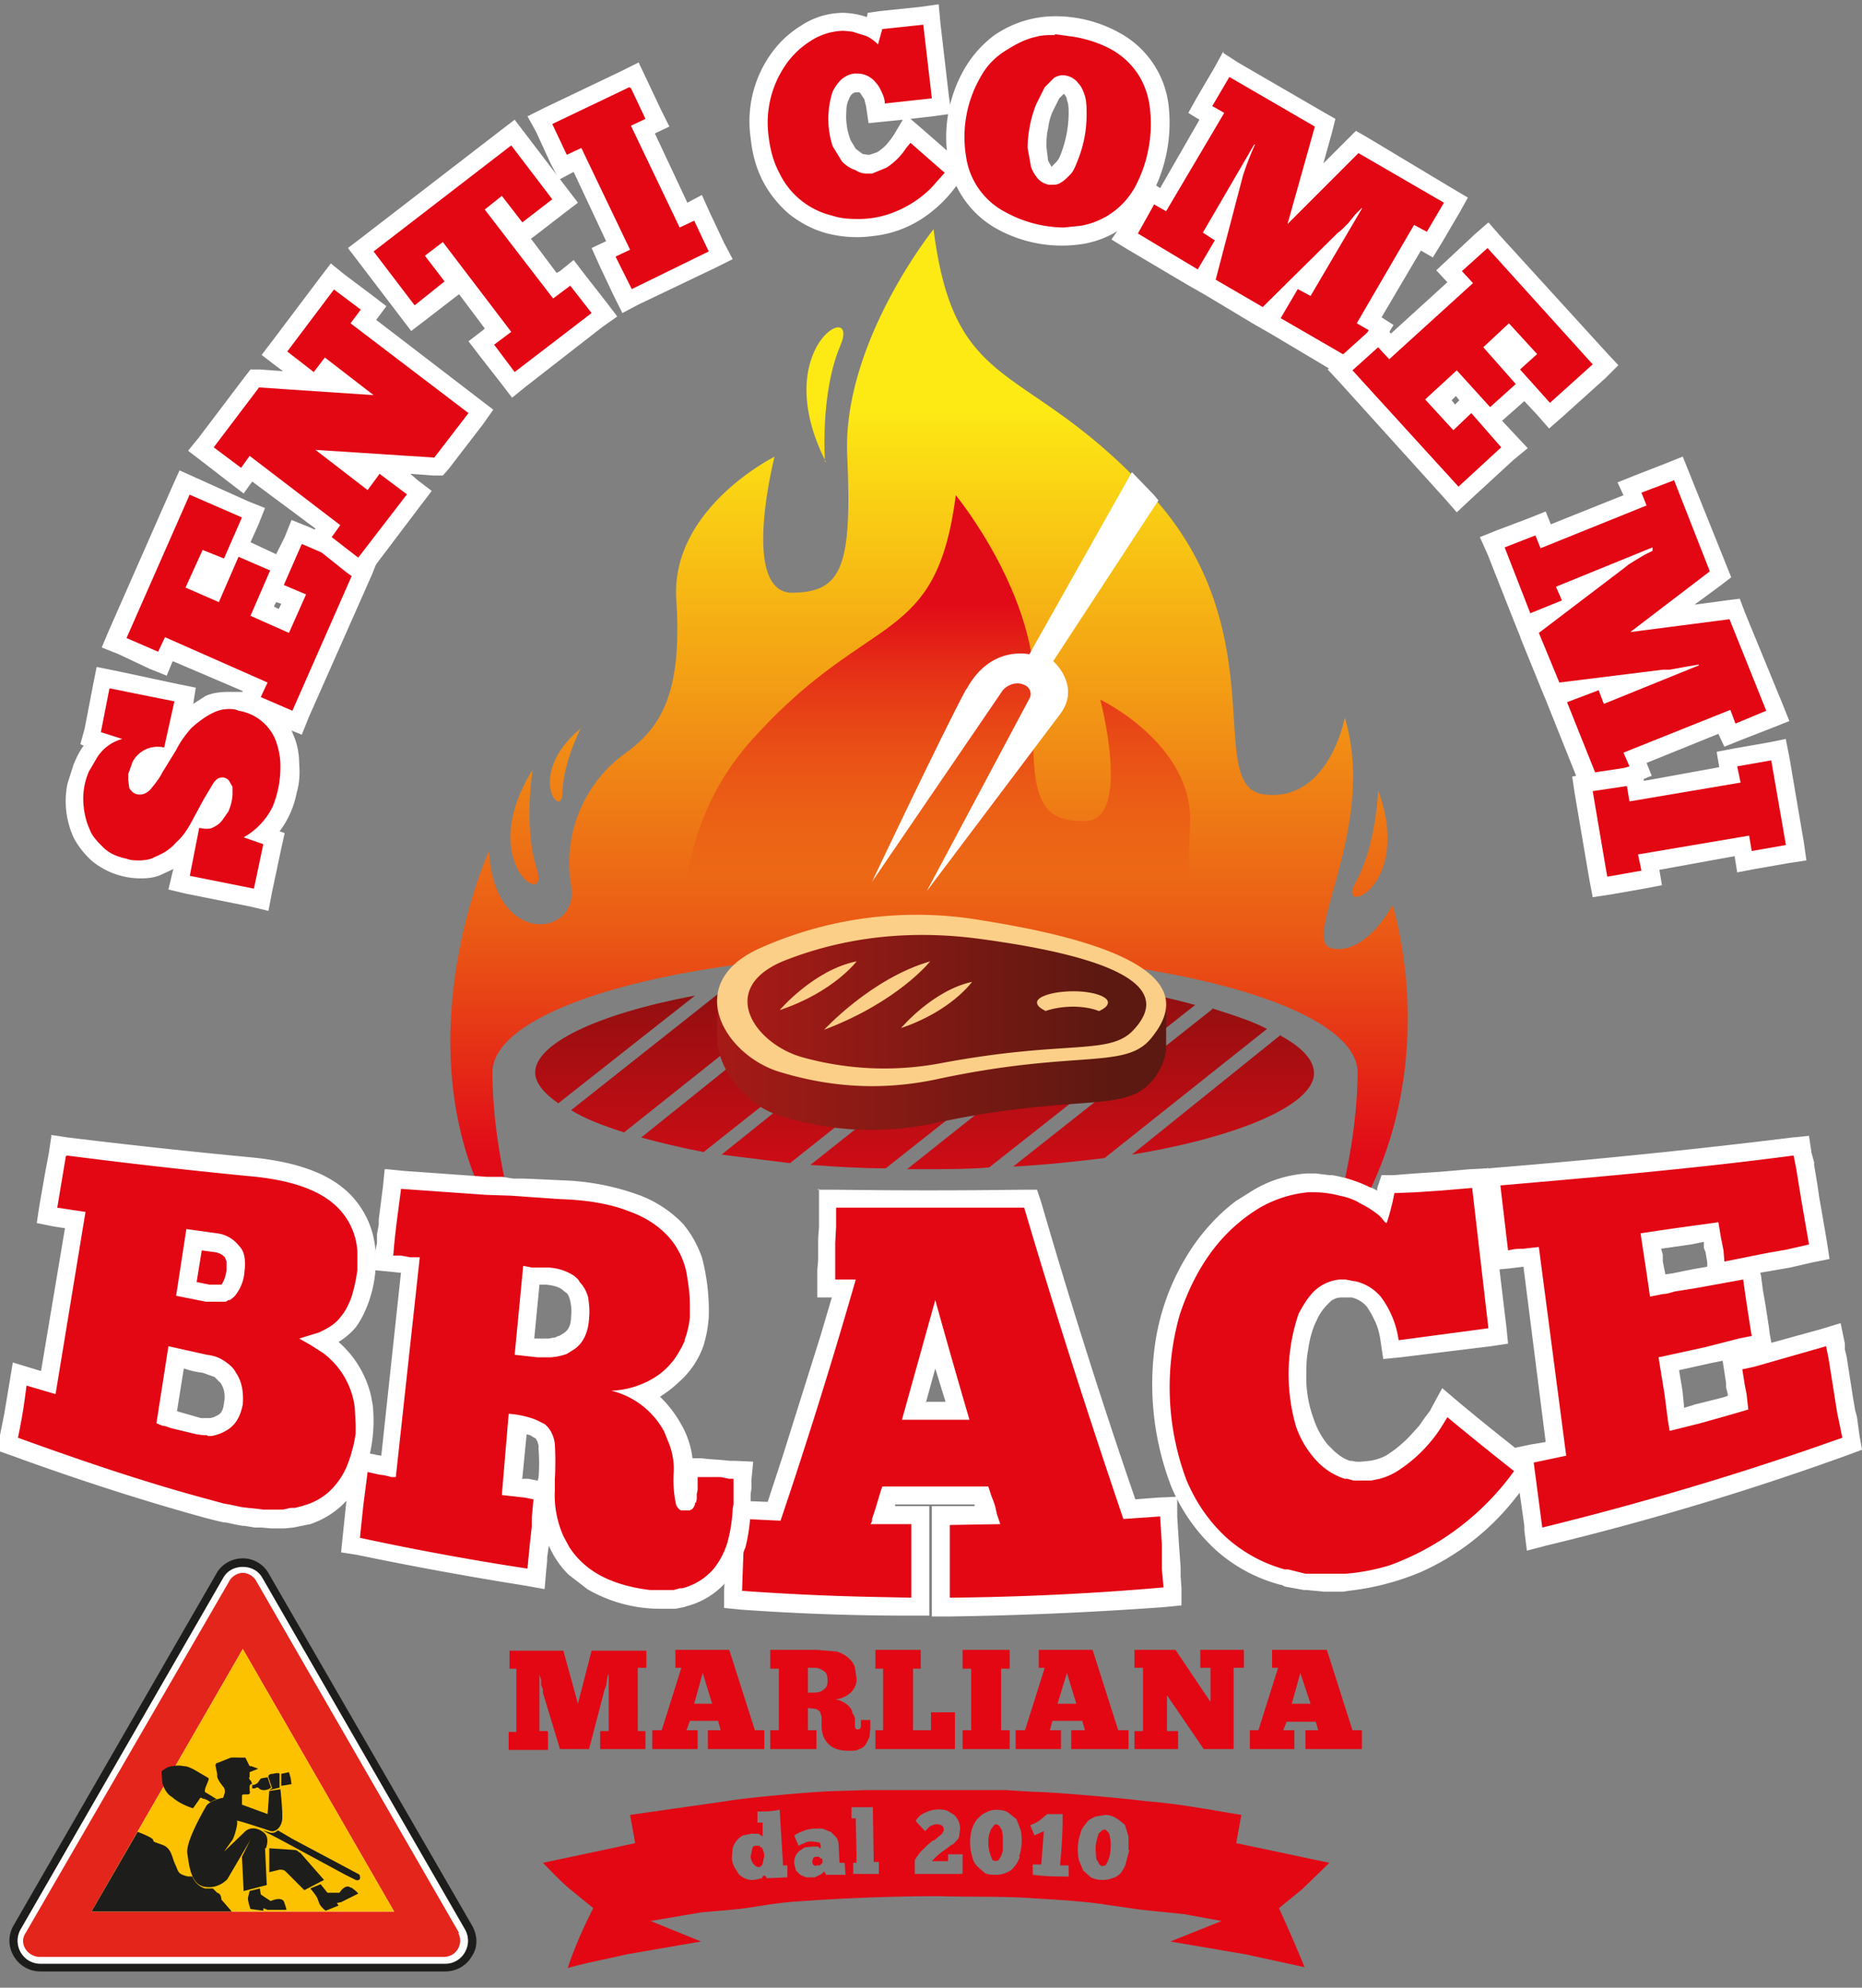<svg xmlns="http://www.w3.org/2000/svg" xmlns:xlink="http://www.w3.org/1999/xlink" viewBox="0 0 217.8 232.4"><rect x="0" y="0" width="217.8" height="232.4" fill="#808080" stroke="none"/><defs><linearGradient id="a" x1="91.5" x2="91.5" y1="143.2" y2="91" data-name="Sfumatura senza nome 174" gradientUnits="userSpaceOnUse"><stop offset="0" stop-color="#e10b17"/><stop offset=".9" stop-color="#59120b"/></linearGradient><linearGradient xlink:href="#a" id="d" x1="112.5" x2="112.5" y1="143.2" y2="91" data-name="Sfumatura senza nome 174"/><linearGradient xlink:href="#a" id="e" x1="81.2" x2="81.2" y1="143.2" y2="91" data-name="Sfumatura senza nome 174"/><linearGradient xlink:href="#a" id="f" x1="71.9" x2="71.9" y1="143.2" y2="91" data-name="Sfumatura senza nome 174"/><linearGradient xlink:href="#a" id="g" x1="102" x2="102" y1="143.2" y2="91" data-name="Sfumatura senza nome 174"/><linearGradient xlink:href="#a" id="h" x1="123" x2="123" y1="143.2" y2="91" data-name="Sfumatura senza nome 174"/><linearGradient xlink:href="#a" id="i" x1="143.1" x2="143.1" y1="143.2" y2="91" data-name="Sfumatura senza nome 174"/><linearGradient xlink:href="#a" id="j" x1="133.4" x2="133.4" y1="143.2" y2="91" data-name="Sfumatura senza nome 174"/><linearGradient id="b" x1="108.6" x2="108.6" y1="47.5" y2="172.2" data-name="Sfumatura senza nome 182" gradientUnits="userSpaceOnUse"><stop offset="0" stop-color="#fdea14"/><stop offset=".5" stop-color="#ea5715"/><stop offset=".7" stop-color="#e10b17"/></linearGradient><linearGradient id="k" x1="108.8" x2="108.8" y1="62.9" y2="102.6" data-name="Sfumatura senza nome 124" gradientUnits="userSpaceOnUse"><stop offset=".2" stop-color="#e10b17"/><stop offset="1" stop-color="#e10b17" stop-opacity="0"/></linearGradient><linearGradient xlink:href="#b" id="l" x1="61.3" x2="61.3" y1="47.5" y2="172.2" data-name="Sfumatura senza nome 182"/><linearGradient xlink:href="#b" id="m" x1="66.2" x2="66.2" y1="47.5" y2="172.2" data-name="Sfumatura senza nome 182"/><linearGradient xlink:href="#b" id="n" x1="160.2" x2="160.2" y1="47.5" y2="172.2" data-name="Sfumatura senza nome 182"/><linearGradient xlink:href="#b" id="o" x1="96.5" x2="96.5" y1="47.5" y2="172.2" data-name="Sfumatura senza nome 182"/><linearGradient id="c" x1="83.8" x2="136.4" y1="122" y2="122" data-name="Sfumatura senza nome 441" gradientUnits="userSpaceOnUse"><stop offset="0" stop-color="#a61a17"/><stop offset=".9" stop-color="#5b1911"/></linearGradient><linearGradient xlink:href="#c" id="p" x1="87.4" x2="134.1" y1="117.1" y2="117.1" data-name="Sfumatura senza nome 441"/><clipPath id="q"><path fill="none" d="m10.7 223.5 8.1-14-.4-2.6 2.6-1.3 7.4-12.8 17.7 30.7H10.7z"/></clipPath></defs><path fill="url(#a)" d="M98.3 114.3 75 133c2.2.6 4.7 1.2 7.3 1.7l25.9-20.5c-3.4 0-6.7 0-9.8.3Z"/><path fill="url(#d)" d="m122 114.6-27.2 21.6c2.8.2 5.8.4 8.8.4l26.6-21-8.2-1Z"/><path fill="url(#e)" d="m84.5 115.8-17.7 14c1.6 1 3.7 1.8 6.2 2.6l22.5-17.9c-4 .3-7.6.8-11 1.3Z"/><path fill="url(#f)" d="M62.6 125.4c0 1.2 1 2.4 2.7 3.6l16-12.6c-11.7 2.2-18.7 5.7-18.7 9Z"/><path fill="url(#g)" d="m110.6 114-26.2 21 8 1 27.2-21.6c-2.8-.1-5.8-.3-9-.3Z"/><path fill="url(#h)" d="m132.3 115.9-26.2 20.8h2c2.7 0 5.2 0 7.6-.2l24.1-19c-2.2-.6-4.7-1.2-7.4-1.6Z"/><path fill="url(#i)" d="M149.8 121 132.4 135c13.2-2.2 21.3-6 21.3-9.5 0-1.5-1.3-3-3.9-4.4Z"/><path fill="url(#j)" d="m141.8 118-23.3 18.4c3.8-.2 7.4-.6 10.7-1l19-15.1c-1.7-.9-3.9-1.6-6.4-2.4Z"/><path fill="url(#b)" d="M162.9 105.8s-3 5.8-7 5.1c-4.1-.6 5.3-14.1 1.4-27 0 0-1.8 9.8-9.3 9-7.4-.7 1.5-18.8-13.3-35-14.7-16.1-23-11.3-25.5-31.1 0 0-10.7 13.3-10.1 26.5.6 13.2-.7 16-6.6 16-5.9-.3-1.9-15.9-1.9-15.9s-12.1 6-11.5 16.6c.7 10.6-1.5 14.9-6 18.1a15.8 15.8 0 0 0-6.3 15.4c1.1 6-9 7.4-9.6-4 0 0-13.1 28.6 5.3 49.5-4-9.5-4.9-18.9-4.9-23.6 0-7.7 22.6-14 50.6-14s50.6 6.3 50.6 14c0 4.7-1 14.2-5 23.6a44 44 0 0 0 9.4-18c2-7.8 2-16.9-.3-25.2Z"/><path fill="url(#k)" d="M82.8 130.5c3.6.6 7.1.7 10.7.8l11.2.2c7 0 13.9.3 20.8-.2 8.8-.6 17.6-2.7 25.2-7.1 0-4.6-2.6-8.8-6-11.3-4.1-2.9-6.1-6.8-5.5-16.3.6-9.5-10.5-14.8-10.5-14.8s3.7 14-1.7 14.2c-5.4.1-6.6-2.5-6-14.3.6-11.9-9.2-23.8-9.2-23.8-2.3 17.7-9.9 13.4-23.3 28-13.5 14.4-5.4 30.6-12.2 31.3-6.8.7-8.5-8-8.5-8-1.7 5.5-.6 11.2.6 15.7 4.5 2.6 9.3 4.6 14.4 5.6Z"/><path fill="url(#l)" d="M62.3 90s-1.1 6.7.5 11.6-7.3-.7-.5-11.6Z"/><path fill="url(#m)" d="M68 85s-2.1 4-2.2 7.6c0 3.5-4.5-2 2.2-7.5Z"/><path fill="url(#n)" d="M161.2 92.4s-.2 6.4-2.6 10.7c-2.5 4.3 6.8.7 2.6-10.7Z"/><path fill="url(#o)" d="M96.5 54s-.6-8 1.8-13.6-8.5.2-1.7 13.6Z"/><path fill="#fff" d="M113 80.6c-2.8 5.2-11 22.5-11 22.5l15.3-22.4c.5-.6 1.5-1 2.3-.7.8.2 1.2 1 .8 1.7l-12 22.5L124 83.5c2.5-3.3-.8-6.2-.8-6.2l12.3-18.8-.5-.6-2.6-2.7-12 21.3s-4.5-1.1-7.3 4Z"/><path fill="url(#c)" d="M136.4 117.4v.5c0 1-1.1 1.5-1.9 1-2.6-2.4-8.4-4.7-19.8-6.5-8-1.3-17-.8-26 3.3a10 10 0 0 0-3.4 2.5l-1.4-1.1v3.5c-.4 3.8 3 8.5 7.2 9.8a35 35 0 0 0 18.3.9c16.8-3.6 22.3-1 25.5-5.1a7 7 0 0 0 1.5-3.4v-5.4Z"/><path fill="#fccf88" d="M114.8 107.6c24.1 3.8 23.1 9.7 20 13.6-3 4-8.6 1.4-25.3 5-6.2 1.3-12.2 1-18.4-.9-6.4-2-11.3-10.3-2.3-14.4a45 45 0 0 1 26-3.3Z"/><path fill="url(#p)" d="M114.8 109.8c-7.2-1-15.1-.6-23 2.5-8 3.2-3.6 9.7 2 11.3a35.7 35.7 0 0 0 16.3.7c14.9-2.8 19.8-.8 22.6-4 2.7-3 3.5-7.6-17.9-10.5Z"/><path fill="#fccf88" d="M128.6 118.2c.6-.3 1-.6 1-1 0-.7-1.8-1.3-4-1.3-2.4 0-4.3.6-4.3 1.3 0 .4.4.7 1 1 .9-.3 2-.5 3.2-.5 1.2 0 2.3.2 3 .5Z"/><g fill="#fccf88"><path d="M91.2 118.1s4-4.7 9-5.7c0 0-2.7 3.6-9 5.7ZM105.4 120.2s3.7-4.4 8.3-5.4c0 0-2.4 3.4-8.3 5.4ZM96.4 120.4s5.5-6 12.4-8c0 0-3.7 4.7-12.4 8Z"/></g><path fill="#e30613" d="M31.7 177.6h-1.2l-.6-.1-1.2-.2H28l-1.4-.4H26c-.7-.3-1.4-.4-2.2-.6-7.2-2-14.5-4.5-22-7.2l-.8-.3 1.4-8.2 1.2.4 2.1.7 3.2-19-3.3-.6 1.4-8.1h1c7 1 14.1 1.7 21.2 2.4 5 .5 8.6 1.7 10.8 3.8a9.1 9.1 0 0 1 3 6v2.4a19.8 19.8 0 0 1-.8 3.4c-.3 1-.8 1.9-1.4 2.6a7 7 0 0 1-3 2.2l.7.6a10.6 10.6 0 0 1 4.1 7c.1.7.2 1.4.1 2.2v1a17.3 17.3 0 0 1-1.1 4.4 10 10 0 0 1-2.3 3.2 8.3 8.3 0 0 1-3.3 1.9h-.4l-.9.3h-.5a12.2 12.2 0 0 1-1.5.2H31.7Zm-11.4-11.7 3 .8h1.9l.1-.1.6-.2c.8-.5 1.2-1.2 1.4-2.4.1-1.1 0-2.1-.6-3-.2-.4-.6-.7-1-1-.5-.2-1-.5-1.8-.6l-3.3-.7-1 7 .7.2Z"/><path fill="#fff" d="M7.8 135.1c7 .9 14 1.7 21.2 2.4 4.7.4 8.1 1.5 10.2 3.4a7.9 7.9 0 0 1 2.6 5.4v2.2a19 19 0 0 1-.7 3.2c-.3.8-.7 1.6-1.2 2.2-.5.7-1.2 1.2-2 1.6l-.6.3-2.3.7 1.4.8 1.4.9a9.4 9.4 0 0 1 3.7 6.4l.1 2v1a16 16 0 0 1-1.1 4 8.8 8.8 0 0 1-2 2.8 7.3 7.3 0 0 1-2.9 1.6l-.3.1-.8.2H34l-.9.2h-2.3l-.8-.1-1-.1-.8-.1-1.4-.3-.6-.1-2.2-.6c-7.4-2-14.7-4.5-21.9-7.1.5-2.4.7-3.7 1-6.1l3.4 1 3.5-21.3-3.3-.5 1-6m17.7 17h.8c.2 0 .3 0 .5-.2h.2l.5-.4a5 5 0 0 0 1.2-3 5 5 0 0 0 0-1.6c-.1-.6-.3-1-.7-1.4a3.8 3.8 0 0 0-2.5-1.4l-3.6-.5-1.2 7.8 2.5.5 1 .2H25.3m-1 15.7h.4a5 5 0 0 0 1.7-.6c1.1-.6 1.7-1.6 2-3.1.1-1.4-.1-2.7-.8-3.7-.3-.6-.8-1-1.4-1.4s-1.2-.6-2-.7l-4.5-1-1.4 9 .7.3c.4 0 .7.2 1.1.3l2.9.7.8.1h.4M6 132.9l-.3 2-.4 2.1-.7 4-.3 2 2 .4 1.3.2-2.8 16.7-1-.3-2.3-.7-.4 2.4-.6 3.6-.5 2.5-.3 1.8 1.7.6c7.4 2.7 14.8 5.1 22 7.1a44.3 44.3 0 0 0 2.8.7h.2l1.4.3.6.1h.2l1.2.2H30.6l1.1.1H33.3l1-.1.5-.1 1-.2.5-.1A10.3 10.3 0 0 0 40 176l1-1a10.6 10.6 0 0 0 2-4 17.5 17.5 0 0 0 .6-6.7l-.2-1.1a12 12 0 0 0-3.8-6.3 8 8 0 0 0 2-1.7c.6-.8 1.1-1.8 1.5-2.9a14.2 14.2 0 0 0 .8-3.6V146a10.4 10.4 0 0 0-3.3-6.7c-2.4-2.2-6.1-3.5-11.4-4A787 787 0 0 1 8 133l-2-.3Zm17 17 .6-3.7 1.5.2c.7.1 1 .4 1.2.6l.2.5v1c-.1.7-.3 1.3-.6 1.7h-1.4l-1-.2-.5-.1Zm-2.3 15.1.8-5c.6.2 1.3.4 2.2.5l1.4.5.7.7c.4.6.6 1.4.4 2.3-.1 1.2-.6 1.4-.8 1.5l-.4.2-.4.1H24a3 3 0 0 1-.5 0l-2.8-.8Z"/><path fill="#e30613" d="M64 202.4h-.9v-6.6l.2.6v.6l.2.5v.4l2 6.6h3.4l1.7-6.5.1-.4.2-.5.1-.7.1-.6h.1v6.6h-1v2.1h5.3v-2.1h-.9V195h1V193h-6.4l-1.6 6.2-1.7-6.2h-6.3v2.1h.8v7.4h-.9v2.1h4.6v-2.1ZM82.7 204.5h6.7v-2.2h-1.1l-3-9.4H79v2.1h.7l-2.3 7.3h-1.1v2.2h5.3v-2.2h-1.3l.4-1.1H84l.3 1.1h-1.5v2.2Zm-1.5-5.3 1-3.6 1.1 3.6h-2.1ZM95.3 199.8c.3 0 .4.2.6.3l.2.6v1c0 1 .3 1.7.8 2.2.6.6 1.4.8 2.5.8.4 0 .8 0 1.1-.2.4-.1.6-.3.8-.6l.4-.8.1-1v-1h-1.1v.6c0 .4-.1.5-.4.5-.1 0-.2 0-.3-.3v-.8c0-.3-.1-.6-.3-.8 0-.3-.2-.6-.4-.8a2.8 2.8 0 0 0-1.6-.8 3.1 3.1 0 0 0 1.8-.8 2.2 2.2 0 0 0 .7-1.6l-.2-1.3c-.1-.5-.4-.8-.7-1.1-.3-.3-.8-.6-1.4-.8l-2.4-.2h-5.4v2.2h1v7.2h-1v2.2h5.4v-2.2h-1v-2.6l.9.1Zm-.8-4.8h.8c.5 0 .8.2 1.1.4.3.2.4.6.4 1.1 0 .5-.1.8-.4 1-.3.3-.7.4-1.2.4h-.7V195ZM102.4 202.3v2.2h9.3v-4.3h-2.8v2.1h-2.1v-7.2h.9v-2.2h-5.3v2.2h.9v7.2h-.9zM118.1 195.1v-2.2h-5.5v2.2h1v7.2h-1v2.2h5.5v-2.2h-1v-7.2h1zM125.3 204.5h6.7v-2.2h-1.2l-3-9.4h-6.3v2.1h.7l-2.3 7.3h-1.1v2.2h5.3v-2.2h-1.3l.3-1.1h3.5l.3 1.1h-1.6v2.2Zm-1.6-5.3 1.1-3.6 1.1 3.6h-2.2ZM137.5 192.9h-4.8v2.1h1v7.4h-1v2.1h5.1v-2.1h-1.3v-4.2l4.3 6.3h3.5V195h1.2v-2.1h-5.1v2.1h1.2v4l-4.1-6.1zM155.2 192.9h-6.4v2.1h.7l-2.3 7.3h-1v2.2h5.2v-2.2h-1.3l.4-1h3.4l.3 1h-1.5v2.2h6.6v-2.2h-1.1l-3-9.4Zm-4.1 6.3 1-3.6 1.2 3.6H151ZM21 103.2l.8-4.4-.4.5c-.8.8-1.8 1.5-2.8 2-.7.2-1.5.4-2.3.4l-1.7-.2a7 7 0 0 1-5-4 9 9 0 0 1-.7-5.7 12 12 0 0 1 1.6-3.8c.3-.5.7-1 1.1-1.3l-1-.4 1.5-7 9.5 2-1 4.3 1-1.2c.8-.8 1.7-1.5 2.8-2 .7-.3 1.5-.5 2.3-.5l1.4.1a6.7 6.7 0 0 1 5.1 4.3c.4 1 .6 2 .7 3.2a12.7 12.7 0 0 1-1 5.3 10 10 0 0 1-2.1 2.8l1.2.5-1.5 7.1-9.6-2Zm2.8-7.4h.7c.3-.2.6-.3.8-.6l.5-.8.3-1V92l-.2.1c-.3.5-.7 1.1-1 1.9-.4.5-.7 1.2-1 1.8Zm-5.4-7.4h-.5l-.8.5-.7.7-.4 1.1v.9l.2.2h.1c.2 0 .3 0 .5-.2l1.3-1.8.8-1.3h-.5Z"/><path fill="#fff" d="m12.9 80.5 7.5 1.5-1.2 5.4a3.3 3.3 0 0 0-3.7 1.7l-.5 1.4v.7l.1.8c0 .2.2.4.4.6a1.3 1.3 0 0 0 .9.3c.4 0 .8-.2 1.2-.6.4-.5 1-1.2 1.4-2l1.6-2.6c.5-1 1.1-1.8 1.8-2.6.8-.7 1.6-1.3 2.4-1.7.6-.3 1.2-.5 2-.5.3 0 .7 0 1.1.2a5.6 5.6 0 0 1 4.4 3.6c.3.9.5 1.8.5 2.8a12.3 12.3 0 0 1-.9 4.8 8.3 8.3 0 0 1-3.4 3.6l2.3.8-1.1 5.2-7.5-1.5 1.1-5.6.7.1c.4 0 .7 0 1-.2.4-.2.7-.4 1-.8l.7-1a5.6 5.6 0 0 0 .5-2V92l-.4-.7a1 1 0 0 0-.7-.4H26c-.4 0-.7.2-1 .6l-1.2 2-1.4 2.6c-.5.9-1 1.7-1.8 2.4-.7.8-1.5 1.3-2.5 1.7-.5.3-1.2.4-1.8.4-.5 0-1 0-1.5-.2-1-.2-2-.6-2.7-1.3s-1.3-1.3-1.6-2.1c-.4-.9-.6-1.7-.7-2.6a8 8 0 0 1 .6-4.2l1-1.7a5 5 0 0 1 2.9-2.1l-2.5-.8 1-5.1M11.3 78l-.4 2-1 5.2-.5 1.8.4.2-.1.1c-.5.7-.8 1.4-1.1 2.1l-.7 2.2a10.2 10.2 0 0 0 .7 6.3c.5 1 1.3 2 2.2 2.8a9 9 0 0 0 5.6 2c1 0 1.8-.1 2.6-.5l1.3-.6-.1.3-.5 2.1 2.1.5 7.5 1.5 2.1.5.4-2.1 1.1-5.2.4-1.8-.6-.2a10.8 10.8 0 0 0 2-4.5c.3-1 .4-2.1.3-3.3 0-1.2-.2-2.4-.7-3.5a7.7 7.7 0 0 0-5.9-5h-1.6c-1 0-2 .1-2.8.5l-1.4.9.3-1.9-2-.4-7.5-1.6-2-.4Z"/><path fill="#e30613" d="m29.1 82 .8-1.7L19.8 76l-.8 1.7-5.6-2.5 8.2-18.7 8.1 3.6-1.8 4 5.1 2.2-2.3 5.3 2.6 1.1 1-2.5-2.5-1.1 3-6.8 8.2 3.6-8.2 18.7-5.7-2.4Zm-4-13 1-2.5-1.8-.9-1.1 2.6 1.9.8Z"/><path fill="#fff" d="m22.1 57.8 6.2 2.7-2.1 4.8-2.5-1-2 4.4 3.9 1.7 2.3-5.3 3.7 1.6-2.3 5.3 4.5 2 2-4.5-2.6-1.1 2.1-4.8 6.3 2.7-7.4 16.8-3.7-1.6.8-1.7-12-5.3-.8 1.7-3.7-1.6 7.4-16.8M21 55l-.9 2-7.4 16.8-.8 1.9 2 .8 3.6 1.7 2 .8.7-1.7 8.2 3.5-.8 1.8 2 .8 3.7 1.7 2 .8.8-2 7.4-16.7.8-2-2-.8-6.2-2.8-2-.8-.8 2-1 2-3-1.4.9-2 .8-2-2-.8-6-2.7-2-.9Zm11 16 .3-.6.6.2-.3.6-.6-.3Z"/><path fill="#e30613" d="m37.3 63 1-1.4-8.9-6.8-1 1.4-4.9-3.7 6.3-8.2 6.7.4-4.4-3.4 6.8-9 4.8 3.7-1.2 1.6L56.3 48l-5 6.5-6.7-.4 4.4 3.5-6.9 9-4.8-3.6Zm5.5-7.2 1.3-1.7-3.8-.2 2.5 1.9Zm-2.5-10.9L38 43.3l-1 1.4 3.2.2Z"/><path fill="#fff" d="m39 33.8 3.2 2.4-1.2 1.6 13.8 10.5-4 5.2-13.9-.9 6.1 4.7 1.4-1.9 3.2 2.4-5.7 7.4-3.1-2.4 1-1.4-10.6-8.1-1 1.4-3.2-2.4 5.3-7 13.4.9-5.7-4.4-1.3 1.7-3.1-2.4 5.5-7.3m-.4-3-1.3 1.7-5.5 7.3-1.3 1.7 1.7 1.3.8.6-2.7-.2h-1.1l-.7.9-5.3 7-1.3 1.6 1.7 1.3 3.1 2.4 1.7 1.3 1-1.4 7.4 5.5-1.1 1.4 1.7 1.3 3 2.4 1.8 1.3 1.3-1.7 5.6-7.4 1.3-1.7-1.7-1.3-.8-.7 2.7.2h1.1l.7-.8 4-5.2 1.2-1.7-1.7-1.3-12-9.2 1.2-1.6-1.7-1.3-3.2-2.4-1.6-1.3Z"/><path fill="#e30613" d="m56.3 40.1 2-1.5-6.8-8.8-.4.3 2.4 3.1-5.2 4-6.1-8L60 15.5l6.1 8-5.2 4-2.4-3.1-.3.2 6.7 8.8 2-1.5 3.8 4.9L60 45l-3.7-4.9z"/><path fill="#fff" d="m59.8 17 4.8 6.3-3.5 2.7-2.4-3.1-2 1.6 8 10.4 2-1.5 2.5 3.2-9 6.9-2.4-3.2 2-1.5-8-10.5-2.1 1.6 2.3 3-3.5 2.8-4.8-6.3L59.8 17m.4-3-1.7 1.3-16.1 12.4-1.7 1.3 1.3 1.7 4.8 6.3 1.3 1.7 1.7-1.3 3.5-2.7.4-.3 3 4-.2.2-1.7 1.3 1.3 1.7 2.5 3.2 1.3 1.7 1.6-1.3 9-7 1.7-1.2-1.3-1.7-2.5-3.2-1.3-1.7-1.6 1.3-.4.2-3-4 .3-.2 3.5-2.7 1.7-1.3-1.3-1.7-4.8-6.3-1.3-1.7Z"/><path fill="#e30613" d="m70.7 29.6 1.7-.8-4.8-10-1.7.9-2.6-5.6 11-5.3 2.6 5.6-1.7.8 4.8 10 1.7-.8 2.7 5.5-11.1 5.3-2.6-5.6z"/><path fill="#fff" d="m73.8 10.3 1.7 3.6-1.7.8 5.7 11.9 1.7-.8 1.7 3.6-9 4.4L72 30l1.7-.8-5.7-11.9-1.7.8-1.7-3.6 9-4.3m1.1-2.9-2 1-9 4.3-2 1 1 1.8 1.7 3.7 1 1.9 1.7-.9 3.8 8.1-1.7.8.9 2 1.7 3.6 1 2 1.9-1 9-4.3 2-1-1-1.9-1.7-3.6-.9-2-1.7.9-3.8-8.1 1.7-.8-1-2-1.7-3.6-.9-1.9Z"/><path fill="#e30613" d="M100.2 26.6c-1.1 0-2.1 0-3.1-.3a10.4 10.4 0 0 1-6.8-5.5 14 14 0 0 1-1.5-4.8 13.2 13.2 0 0 1 2.4-9.3c.9-1.2 1.9-2.1 3-2.8a8.4 8.4 0 0 1 4.5-1.3h1.3l1.7.6.4.2.2-1 6.5-.7 1.3 10.7-7.5.8-.2-1c0-.4-.1-.7-.3-1l-.5-1-.7-.4-.6-.1h-.3c-.3 0-.6.2-.9.4a3 3 0 0 0-.7 1l-.4 1.7V15c0 .7.2 1.3.5 1.8.2.6.5 1 .8 1.5.3.3.7.6 1.2.8l1 .2h.4l1.2-.5a8.7 8.7 0 0 0 2-2l.4-.5.7-1.1 5.7 4.9-.6.8a18.5 18.5 0 0 1-3.8 3.7 13.9 13.9 0 0 1-5.6 2l-1.8.1Z"/><path fill="#fff" d="m108 2.9 1 8.6-5.5.6c0-.5-.2-1-.4-1.4a4 4 0 0 0-.7-1.1 2.8 2.8 0 0 0-2-1h-.5c-.6.1-1 .3-1.5.7-.4.4-.7.8-1 1.4a10.3 10.3 0 0 0 0 6.4l1.1 1.8c.5.5 1 .8 1.6 1 .4.3.9.4 1.4.4h.5l1.7-.7a7.8 7.8 0 0 0 2.3-2.3l.5-.6 4 3.5-1.6 1.8a12.8 12.8 0 0 1-4.3 2.8 11.1 11.1 0 0 1-4.5.8c-1 0-1.9-.1-2.8-.4a9.2 9.2 0 0 1-6.1-4.9c-.7-1.3-1.1-2.7-1.3-4.4a11.9 11.9 0 0 1 2.2-8.6 10 10 0 0 1 2.7-2.5 7.3 7.3 0 0 1 3.9-1.2l1 .1 1.6.5a4.4 4.4 0 0 1 1.4 1l.5-1.8 4.7-.5m1.9-2.4-2.1.3-4.8.5-1.4.2-.1.5a9.4 9.4 0 0 0-2.7-.5 9 9 0 0 0-5 1.5 12 12 0 0 0-3.3 3 13.6 13.6 0 0 0-2.6 10.1c.2 2 .7 3.7 1.5 5.2s1.9 2.8 3.1 3.8c1.3 1 2.8 1.8 4.4 2.2a13.9 13.9 0 0 0 5.3.3 13 13 0 0 0 6-2.2 15.5 15.5 0 0 0 4-4l1.2-1.5-1.4-1.3-4-3.5-1.4-1.2 2.6-.3 2.2-.3-.3-2-1-8.6-.2-2.2Zm-8.3 17.6-.6-.1-.8-.6-.6-1A7.7 7.7 0 0 1 99 13c0-.6.1-1 .3-1.4.1-.3.3-.6.5-.7l.2-.1h.4c.1 0 .2 0 .3.2l.4.6.2.8.3 2 2-.2 2-.2-1 1.7a10.4 10.4 0 0 1-1 1.3 6 6 0 0 1-1 .8l-.9.3h-.3Z"/><path fill="#e30613" d="M124.4 27.6a15.7 15.7 0 0 1-7.3-1.8c-1.4-.8-2.5-1.8-3.4-3-.8-1.2-1.4-2.7-1.7-4.3a15 15 0 0 1 1.8-10c.8-1.4 1.8-2.6 3-3.4a10.8 10.8 0 0 1 6.6-2.1 14.4 14.4 0 0 1 7.4 2 10.1 10.1 0 0 1 4.8 7.5 16.8 16.8 0 0 1-1.9 9.8 10 10 0 0 1-7 5.1c-.8.2-1.5.2-2.3.2Zm0-17.7-.5.1-.9.9-.8 1.6a12 12 0 0 0-.8 4.8c0 .7 0 1.3.2 1.9l.6 1 .7.4h.2l.4-.1.9-.8.8-1.6a13.9 13.9 0 0 0 .7-6.6 3 3 0 0 0-.6-1.2l-.8-.4h-.1Z"/><path fill="#fff" d="m123.4 4 2.2.3c1.8.3 3.4.9 4.6 1.6a9 9 0 0 1 3 2.9 9.3 9.3 0 0 1 1.3 3.8 15.7 15.7 0 0 1-1.7 9.2 9 9 0 0 1-6.4 4.6l-2 .2a14.5 14.5 0 0 1-6.8-1.8 8.7 8.7 0 0 1-4.6-6.5 14 14 0 0 1 1.7-9.3c.7-1.3 1.7-2.3 2.8-3s2.3-1.4 3.7-1.7c.7-.2 1.4-.2 2.2-.2m-.4 17.5c.4 0 .7 0 1-.2.4-.2.8-.6 1.2-1s.7-1.2 1-2a14.1 14.1 0 0 0 .9-5c0-.8 0-1.5-.2-2.2-.2-.6-.4-1.1-.8-1.5a2.3 2.3 0 0 0-1.8-.9 2 2 0 0 0-1 .3l-1.1 1.1-1 2a14.3 14.3 0 0 0-1 5.1l.4 2.2c.2.6.5 1 .8 1.4.4.4.8.6 1.3.7h.3m.4-19.7a12.5 12.5 0 0 0-7.2 2.3c-1.3 1-2.4 2.2-3.3 3.7a16 16 0 0 0-2 10.8 11.4 11.4 0 0 0 5.6 8 15.7 15.7 0 0 0 10.3 1.8 11.2 11.2 0 0 0 7.9-5.7 18 18 0 0 0 2-10.4 11.1 11.1 0 0 0-5.3-8.3 15.4 15.4 0 0 0-8-2.2Zm-.4 17.6-.4-.7-.2-1.6c0-.6 0-1.4.2-2.2.1-.8.3-1.5.6-2.1l.7-1.4.5-.5h.1c.1.2.3.4.3.7.2.5.2 1 .2 1.7a13.4 13.4 0 0 1-.8 4.3c-.2.6-.4 1-.7 1.3l-.5.5Z"/><path fill="#e30613" d="m148.4 37.5 1.1-2-1.7 1.7-6.8-4 .5-2-1 1.7-9-5.3 3.1-5.2 1.4.9 5.8-9.8-1.4-.8 3-5.2 11.6 6.8-2.3 8.3 6-6 11.6 6.8-3 5.2-1.5-.9-5.7 9.7 1.5.9-3.1 5.2-10.1-6Zm4.5-4.3 1.4-2.3-2 2 .6.3Zm-10.3-6 .5-2.2-1 1.8.5.3Z"/><path fill="#fff" d="m143.8 9 10 5.8-3.2 11.4 8.3-8.3 10 5.8-2 3.4-1.5-.8-6.7 11.5 1.4.8-2 3.4-8.3-4.8 2-3.4 1.5.8 6-10.2v-.1l-.8.8-.8 1-.7.7-.6.5-8.7 8.6-5.5-3.2 3.2-12.2.2-.6a34.4 34.4 0 0 1 1.2-3h-.1l-6 10.3 1.4.9-2 3.4-7-4.2 1.9-3.4 1.4.8 6.8-11.5-1.4-.8 2-3.4m-.7-3L142 8l-2 3.4-1 1.8 1.3.8-4.6 8-1.5-1-1 2-2 3.3L130 28l1.8 1.1 7.1 4.2.7.4 1.4.8 5.5 3.3 1.4.8.7.4L157 44l1.8 1 1.1-1.8 2-3.4L163 38l-1.4-.9 4.6-7.8 1.4.8 1.1-1.8 2-3.4 1-1.8-1.7-1-10-6-1.4-.8-1.2 1.2-2.6 2.6 1-3.6.4-1.6-1.4-.8-10-5.8-1.7-1.1Z"/><path fill="#e30613" d="m156.7 43.2 4.6-4.1 1.3 1.4 8.2-7.4-1.3-1.5 4.5-4 13.8 15-6.6 6-2.9-3.2-4 3.7-4-4.3-2 2 1.8 2 2-2 5 5.5-6.6 6-13.8-15Zm20-.5 1.6-1.4-1.9-2-1.5 1.4 1.8 2Z"/><path fill="#fff" d="m174 29 12.3 13.6-5 4.5-3.5-3.9 2-1.8-3.3-3.6-3 2.8 3.8 4.3-3 2.7-3.9-4.3-3.7 3.4 3.3 3.6 2.1-2 3.5 4-5 4.6-12.4-13.6 3-2.7 1.3 1.4 9.8-8.9-1.3-1.4 3-2.7m.1-3-1.6 1.4-3 2.8-1.5 1.4 1.3 1.4-6.6 6-1.3-1.4-1.6 1.4-3 2.7-1.5 1.5 1.4 1.5L169 58.3l1.4 1.6 1.6-1.5 5-4.6 1.7-1.4-1.5-1.6-1.5-1.6 2.6-2.3 1.5 1.6 1.4 1.6 1.6-1.4 5-4.5 1.5-1.5-1.4-1.5-12.4-13.6-1.4-1.6Zm-4.3 20.8.5-.5.4.5-.5.5-.4-.5Z"/><path fill="#e30613" d="m182 81.5 2-.8-2.3.3-3-7.4 1.7-1.3-1.9.8-3.9-9.7 5.7-2.2.6 1.5 10.4-4.2-.6-1.5 5.6-2.3 5 12.5-6.8 5.1 8.5-1 5 12.4-5.6 2.3-.7-1.6-10.4 4.2.6 1.6-5.6 2.2-4.4-10.8Zm6.2-.6 2.4-1-2.7.3.3.7Zm-4.5-11.2 1.8-1.3-2 .8.2.5Z"/><path fill="#fff" d="m195.8 56.1 4.2 10.7-9.3 7.1 11.6-1.5 4.3 10.7-3.6 1.5-.6-1.6-12.5 5 .7 1.6-3.7 1.5-3.6-9 3.7-1.4.6 1.6 11.1-4.5v-.1l-1.2.2-1.1.2-1.1.2h-.8l-12.1 1.5L180 74l10-7.6.5-.4.8-.5 1-.6 1-.5V64L182 68.6l.7 1.6-3.7 1.5-3-7.7 3.6-1.4.6 1.5 12.4-5-.6-1.5 3.7-1.4m1.1-2.8-2 .8-3.6 1.4-2 .8.7 1.5-8.5 3.4-.6-1.5-2 .8-3.7 1.4-2 .8.9 2 3 7.6.8 2 .1.3 2.4 5.9.5 1.2.4 1 3.6 9 .8 2 2-.8 3.6-1.5 2-.8-.6-1.5 8.4-3.4.7 1.5 2-.8 3.6-1.4 2-.8-.8-2-4.4-10.7-.6-1.6-1.6.2-3.7.5 3-2.2 1.3-1-.6-1.5-4.3-10.7-.8-2Z"/><path fill="#e30613" d="m185 91.7 6.1-1.1.3 1.9 10.9-1.9-.3-1.9 6.1-1 2.1 12-6.1 1.1-.3-1.9-10.9 1.9.3 1.9-6.1 1-2.1-12z"/><path fill="#fff" d="m207.2 89 1.7 9.8-4 .7-.3-1.8-13 2.2.4 1.9-4 .7-1.7-10 4-.6.3 1.8 13-2.2-.4-1.9 4-.7m1.7-2.5-2 .4-4 .7-2.1.4.3 1.8-8.8 1.6-.3-2-2.1.5-4 .6-2 .4.3 2 1.7 10 .4 2.1 2-.3 4-.7 2.1-.4-.3-1.8 8.8-1.6.3 1.9 2.1-.4 4-.7 2-.3-.3-2.1-1.7-10-.4-2Z"/><path fill="#e30613" d="m117.2 214-.3-.5a.6.6 0 0 0-.4-.2s-.2 0-.3.2l-.3.4-.2.6a4.4 4.4 0 0 0 .2 2.5l.2.5.4.1.3-.1.3-.5.2-.6V214.7l-.1-.7ZM89 216l-.2-.2h-.3c-.2 0-.4 0-.5.3l-.2 1a1.9 1.9 0 0 0 .3.8l.3.3.3.1c.2 0 .4-.1.5-.4l.2-.9a2.3 2.3 0 0 0-.3-1ZM96 217.3H96l-.2-.2h-.3c-.2 0-.3 0-.4.2l-.1.4.1.3c.1.1.3.2.4.1h.4l.3-.3v-.4l-.1-.1ZM129.8 214.6c0-.2-.2-.4-.3-.5a.5.5 0 0 0-.3-.2l-.3.1-.4.4-.2.7a4.2 4.2 0 0 0-.1 1.7c0 .3 0 .6.2.8l.2.4.3.2.4-.1.3-.5.2-.6a6.7 6.7 0 0 0 .1-1.8l-.1-.6Z"/><path fill="#e30613" d="m155.5 217.8-7.1-1.5-3.8-.8.6-3.3c-3.7-.6-7.2-1.3-11.1-1.6-2.2-.3-11-1.1-13.2-1.1l-3.2-.2h-16.4l-3.2.1c-2.3 0-11 .8-13.2 1.2l-11.2 1.6.6 3.3-3.7.8-7.1 1.5c1 1 2 2.1 3.2 3.1l2.7 2.2a49.6 49.6 0 0 0-3 7c2.5-.7 4.4-1 6.9-1.6L82 227l-5.9-2.4 5.9-1c2-.2 4-.3 5.9-.6 1.9-.3 3.7-.6 5.6-.7a234.1 234.1 0 0 1 16.2-.6c3.5.1 7 0 10.5.2 2.8.2 5.7.3 8.5.7l4.9.7 4.9.5 4.4.8-6 2.4 8.8 1.5 6.9 1.5a193.9 193.9 0 0 0-3-6.9l2.7-2.2 3.2-3.1Zm-65.8 1.8-.2-.3h-.1c-.2 0-.2.2-.3.3l-.4.1-.5.1a2.2 2.2 0 0 1-1.8-.7l-.5-.8a3 3 0 0 1-.3-1l.1-1.2a2.5 2.5 0 0 1 1.2-1.5l1-.2h.8l.5.3v-1.6h-.6v-1.3c1 0 1.5 0 2.6-.2l.4 6.5h.5v1.4l-2.4.1Zm7-.3-.3-.5a1.5 1.5 0 0 1-.7.5l-.4.2h-1l-.7-.3-.5-.5-.2-.8a1.8 1.8 0 0 1 .5-1.4l.7-.5.9-.1h.7l.2.2h.1v-.3c0-.2-.1-.4-.3-.4l-.7-.1c-.3 0-.6 0-.9.2a6 6 0 0 0-.7.3l-.5-1.2a4.8 4.8 0 0 1 1-.5 4 4 0 0 1 1.3-.3h1l1 .4.6.6c.2.3.3.6.3 1l.1 2h.6l.1 1.4h-2.2Zm3.1-.2v-1.3h.4l-.1-5.2h-.5v-1.3h2.5l.1 6.4h.6v1.4h-3Zm12.7 0H107v-1.6a6.6 6.6 0 0 1 .7-1l.4-.4.4-.4.6-.5c.2 0 .4-.2.6-.4l.5-.4.2-.4c0-.3-.1-.5-.3-.6a1.2 1.2 0 0 0-1 0l-.3.1-.3.3-.3.3-1.1-1.2c.3-.5.7-.8 1.2-1a3.5 3.5 0 0 1 2.5-.2l.8.5a2.2 2.2 0 0 1 .7 1.7l-.1.7c0 .3-.2.5-.3.6-.2.2-.3.4-.6.5a18.5 18.5 0 0 1-1.1.8l-.5.4-.4.4-.3.3h1.9v-.8h1.7v2.2Zm6.8-2c-.2.5-.4.9-.7 1.2-.2.3-.5.5-1 .7a3 3 0 0 1-1.2.2c-.4 0-.8 0-1.2-.2l-.9-.8c-.3-.3-.5-.7-.6-1.2a5.7 5.7 0 0 1 0-3.2c.2-.5.4-.9.7-1.2.3-.3.6-.6 1-.7.3-.2.7-.3 1.2-.3s1 .1 1.3.3l1 .8.5 1.3a6.1 6.1 0 0 1-.2 3.1Zm5.6 2.3c-1.6 0-2.5 0-4.1-.2V218h1l.3-3.9-1.1.5-.5-1.2.5-.2a3.7 3.7 0 0 0 .9-.6l.6-.5h1.8c0 2.5-.1 3.6-.3 6h1v1.4Zm7.2-3.1-.4 1.5c-.1.5-.4.9-.6 1.2-.3.3-.6.5-1 .6a3 3 0 0 1-1.3.2 3 3 0 0 1-1.2-.3l-.9-.8-.5-1.2a6 6 0 0 1 .2-3.2c.1-.5.4-.8.7-1.2.2-.3.6-.5 1-.7l1.2-.2c.5 0 1 .2 1.3.4s.7.5 1 .8l.4 1.3v1.6ZM154.8 185.1l-2-.1h-.2a20.9 20.9 0 0 1-2.4-.6h-.2a18 18 0 0 1-7-3.8 20 20 0 0 1-5.1-7.1 31 31 0 0 1-.9-20.2c1-3 2.4-5.7 4-7.9a20.8 20.8 0 0 1 5.7-5.1 14.9 14.9 0 0 1 6.3-2h2.4l.2.1c.6 0 1 .2 1.4.3 1 .3 1.9.6 2.6 1h.1l.3.2 1.2.7.5.4.7-2.5 3.1-.2 3.1-.2 4.5-.4 2.2 18.6-1 .1-10.5 1.3-1 .1-.2-1a10.6 10.6 0 0 0-1.2-3.6l-.7-1c-.4-.5-1-.9-1.6-1.2l-.7-.2h-.2l-.8-.1h-.6c-.8 0-1.5.4-2.1 1a7 7 0 0 0-1.7 2.3 19.8 19.8 0 0 0-.3 12.4 10.3 10.3 0 0 0 2.3 3.9 6.7 6.7 0 0 0 2.7 1.5h.1l.6.2h1.9l.8-.2a7 7 0 0 0 2.2-1 15.6 15.6 0 0 0 4.3-4.4l.6-.8.3-.4.6-1.1 1 .8a405.1 405.1 0 0 0 7.7 6.2l.8.6-.6.9a35 35 0 0 1-7.2 7.5 27.4 27.4 0 0 1-10.8 4.6l-2.4.3h-.7l-1.5.1h-.5Z"/><path fill="#fff" d="m172.2 138.9 1.9 16.4-10.5 1.4a11 11 0 0 0-2.1-5.1 5.5 5.5 0 0 0-3-1.8h-.1l-1-.2h-.7c-1 .1-2 .5-2.8 1.2-.8.7-1.4 1.7-2 2.8a22 22 0 0 0-.3 13.2 11.3 11.3 0 0 0 2.7 4.3 7.8 7.8 0 0 0 3 1.8h.3l.7.2h2.1l1-.2a7.8 7.8 0 0 0 2.5-1.2 16.9 16.9 0 0 0 4.6-4.7l.5-.8.3-.5a412.1 412.1 0 0 0 7.8 6.3 31 31 0 0 1-14.5 11 24 24 0 0 1-5.2 1H152.7l-2-.5h-.4a17 17 0 0 1-6.7-3.6c-2-1.8-3.6-4-4.8-6.8a31 31 0 0 1-.8-19.4c1-3 2.3-5.5 3.9-7.6a19.7 19.7 0 0 1 5.3-4.8 14 14 0 0 1 5.8-1.9H153.8a11.7 11.7 0 0 1 2.9.4c1 .2 1.8.5 2.4.9l.4.2a11.6 11.6 0 0 1 1.8 1.2l.3.3.4.5.2.1a21 21 0 0 0 .5-1.7l.2-.8.2-1 2.5-.1 3-.2 3.5-.3m2-2.3-2.1.1-3.5.3-3 .2-2.5.2h-1.4l-.5 1.5v.3l-.6-.3-.3-.1c-1-.5-1.9-.8-2.9-1.1h-.1a11 11 0 0 0-1.4-.3h-.3l-1.6-.2h-1a13.9 13.9 0 0 0-6.7 2.2l-1.6 1c-1.6 1.2-3 2.6-4.4 4.4A27.2 27.2 0 0 0 135 158a33.3 33.3 0 0 0 2 15.8 21 21 0 0 0 5.3 7.5 18.3 18.3 0 0 0 7.5 4h.1l.4.2 2.2.4h.3l2.1.2H157.1l.6-.1a30.4 30.4 0 0 0 8.5-2.2 29 29 0 0 0 11.1-8.7l1.6-2 1.1-1.7-1.6-1.2a307.8 307.8 0 0 1-7.7-6.2l-2-1.7-1.2 2.2-.2.4-.6.8-.7 1-.9 1a14.3 14.3 0 0 1-3 2.5 6 6 0 0 1-1.9.6l-1 .1a4 4 0 0 1-.5 0h-.1l-.5-.1h-.2a4.3 4.3 0 0 1-1.3-.7 6 6 0 0 1-.8-.7l-.5-.5a9.2 9.2 0 0 1-1.6-2.9 13.7 13.7 0 0 1-.9-5c0-1 0-2.1.2-3.1.2-1.4.5-2.5 1-3.5a6 6 0 0 1 1.4-2c.4-.5 1-.7 1.5-.7H158.1a3.3 3.3 0 0 1 1.8 1.1l.5.8.5 1c.3.7.5 1.5.6 2.3l.3 2 2-.2 10.6-1.3 2-.3-.2-2-2-16.6-.2-2Z"/><path fill="#e30613" d="M110 177.2h5.5l-.7-2.3h-10l-.1-1v1h-.8l-.7 2.3h4.4V188h-1l-5-.1a296.4 296.4 0 0 1-15-.7h-1l.5-10.6h1l3.4.2a1515.5 1515.5 0 0 0 6.4-20.3l1.7-5.7h-2l.1-10.5h1a672 672 0 0 0 22 0h.9l.2.7c3.6 12 7.4 24 11.3 35.6l3.5-.3h1.1l.5 10.4-1 .1a327.4 327.4 0 0 1-25 1.2H110v-10.7Zm1-12.2h.9l-2.6-9-2.5 9h4.3Z"/><path fill="#fff" d="M119.8 141.2c3.6 12.2 7.5 24.3 11.6 36.4l4.3-.3.2 3.2v2.9l.2 2.2a319.1 319.1 0 0 1-25 1.2v-8.5l5.9-.1-.4-1.2-.2-.9-.2-.6-.2-.5-.4-1.2H103.2l-.2.6-.6 2-.4 1.2c0 .2 0 .4-.2.6h4.8v8.6l-5-.1a297.7 297.7 0 0 1-14.8-.7l.3-8.4 4.2.2a638.8 638.8 0 0 0 8.8-28.2h-2.4v-4.3l.1-1.9v-2.2h22M105.5 166h7.9a1013 1013 0 0 1-4-14l-3.9 14m-9.7-27v4.5l-.1 1.3v2.5l-.1 1.2v3.2h1.7l-1.3 4.4-4.4 14-1.8 5.5-2.5-.1-2.2-.1v2.1l-.4 8.5v2l2 .2a276 276 0 0 0 20 .7h2v-12.8h-4v-.2H114v.2h-5V189h2a429.8 429.8 0 0 0 25.2-1.1l2-.2v-2l-.1-1.4v-1l-.2-2.8-.2-3.2V175l-2.3.1-2.6.2c-3.9-11.3-7.6-23-11-34.7l-.5-1.5h-1.6a799.8 799.8 0 0 1-22 0h-2.1Zm12.5 25 1.1-4 1.2 3.9h-2.2Z"/><path fill="#e30613" d="M77.4 187H76c-2.7-.3-5-1-6.8-2.1a10.7 10.7 0 0 1-5.1-8 16 16 0 0 1-.2-2.7v-1.4a34.6 34.6 0 0 0 .1-4c0-.4-.2-.8-.4-1 0-.2-.1-.2-.2-.3l-.3-.2-.7-.4c-.5-.2-1-.4-1.8-.5l-.7 7.4 3.7.5-.8 10.2-1.2-.1a294.8 294.8 0 0 1-19.6-3.6l-1-.2 1.2-9.8 3.3.6 2.6-23.5-3.3-.3 1.1-9.8 1 .1a817.6 817.6 0 0 0 14.2 1l4.4.2c3.5.2 6.2.7 8.3 1.5 2.2.8 4 1.9 5.1 3.2a10 10 0 0 1 2.4 4.8c.3 1.3.4 2.6.4 4v1.4a10.3 10.3 0 0 1-1.4 4.7 9.2 9.2 0 0 1-3.2 3.2c-.5.4-1.1.6-1.7.9l-.4.2a12.3 12.3 0 0 1 2.6 2.4 10.8 10.8 0 0 1 2.3 6.9v2.9l.2.3v.1l.2 1v-1.1l.1-.2V174.7l.2-3.2 2.2.1 4 .3-.2 4.6a19.4 19.4 0 0 1-.6 4 10.4 10.4 0 0 1-1.8 3.6l-.7.7a8.7 8.7 0 0 1-3.6 2h-.3a8 8 0 0 1-.8.2H77.4ZM63 157.5H65.2l.5-.3h.2l.6-.4c.8-.5 1.3-1.5 1.4-2.8 0-.9 0-1.6-.2-2.2 0-.5-.3-1-.6-1.3l-.6-.5a5 5 0 0 0-2.5-.8l-1.9-.1-.7 8.3 1.6.1Z"/><path fill="#fff" d="m46.9 139 9.9.7 3 .1 5.7.4c3.3.1 6 .6 8 1.4 2 .7 3.5 1.7 4.7 3a9 9 0 0 1 2.1 4.2c.2 1.2.4 2.5.4 3.8v1.4c-.1.9-.3 1.8-.6 2.6 0 .3-.2.5-.3.8l-.4.7a8.3 8.3 0 0 1-2.9 3 10.3 10.3 0 0 1-5 1.5 9.6 9.6 0 0 1 6.2 4.8l.6 1.5a8.1 8.1 0 0 1 .5 3.3 13.4 13.4 0 0 0 .3 3.8c.2.3.3.5.6.6H80.7l.1-.1h.1l.2-.2.1-.2.1-.2v-.2h.1l.1-.4v-.6l.1-.5v-1.5H84.3l1 .2h.5v3l-.1.5a17.6 17.6 0 0 1-.6 3.9 9.2 9.2 0 0 1-1.6 3.1 7.2 7.2 0 0 1-3.7 2.3h-.3a8 8 0 0 1-.7.2H76c-2.5-.3-4.7-1-6.3-2a9.7 9.7 0 0 1-3.1-3l-.7-1.3a11.8 11.8 0 0 1-1-5.4V173a37.5 37.5 0 0 0 0-4.2 4 4 0 0 0-.5-1.5 3 3 0 0 0-.7-.8l-1-.5c-.8-.3-1.8-.6-3.2-.7l-.8 9.5 2.7.3 1 .2-.2 2.2v1l-.2 1.8-.2 2-.1 1.1a320.9 320.9 0 0 1-19.6-3.6l.4-3.8.5-3.9.4.1.9.2.7.1.8.2h.5l2.8-25.7H48l-1.1-.2H46l.1-1.2.1-1 .2-1.7.5-3.8m17 19.6h.5a7 7 0 0 0 1.6-.3l.3-.1.8-.5c1.1-.7 1.7-2 1.8-3.6.1-1 0-1.8-.1-2.5-.2-.7-.5-1.3-1-1.8-.1-.3-.4-.5-.6-.7a6 6 0 0 0-3.1-1H62.2l-1-.2-1 10.4 2.7.3h.9M45 136.7l-.2 2-.5 3.9v.6l-.2 1.1v1l-.2 1-.2 2.2 2.1.2.9.1h.2l-2.3 21.4-.6-.1-.4-.1h-.1l-2.3-.5-.2 2.3-.5 3.9-.4 3.8-.2 2 1.9.3a424.8 424.8 0 0 0 19.7 3.6l2.2.4.2-2.3.1-1v-.4l.2-1.4a10.6 10.6 0 0 0 2.3 3.4l2.2 1.7a17 17 0 0 0 8.7 2.3H79l1-.2.3-.1a9.2 9.2 0 0 0 6-4.9c.4-.6.6-1.3.9-2a21 21 0 0 0 .6-4.4V174.7l.1-.7v-1l.2-2.1-2.1-.1h-.6l-1-.1-1.4-.1-1-.1h-1a10.3 10.3 0 0 0-1.4-4.1 13.6 13.6 0 0 0-2.4-3.1 13.3 13.3 0 0 0 2.2-1.7 10.1 10.1 0 0 0 2.9-4.3c.3-1 .5-2 .6-3.2a24.3 24.3 0 0 0-.8-7.1c-.5-1.4-1.2-2.7-2.2-3.9a13.8 13.8 0 0 0-5.5-3.5 29 29 0 0 0-8.7-1.6l-4.4-.2H60l-1.2-.2h-1.8l-9.8-.7-2-.2Zm17.5 19.7.6-6.2h.8c.9.1 1.6.3 2 .7l.4.3c.2.2.3.5.4.9.1.5.2 1.1.1 1.8 0 1.4-.6 1.8-.9 2l-.5.3h-.1l-.4.2h-.2l-.5.1h-.5a5 5 0 0 1-.6 0h-.6Zm-1.4 16.4.5-5.1.4.1.5.3.2.1v.1c.2.2.2.4.3.7v.5a21 21 0 0 1 0 3.2l-.1.4h-.1l-1-.2H61Z"/><path fill="#e30613" d="m178.3 170.2 1-.2 2.7-.6-2.9-22.5-3.6.4-1.2-9.7h1c11.5-1 23-2.2 34.4-3.5l1-.2 2.1 12.5-3.6.7-2.3.4-5 1-1 .1-.8-4.5-2.4.4-4.4.6h-.2l.8 5.2 1.8-.3a779.8 779.8 0 0 0 8-1.5l1-.2 1.4 8.7-2.5.6a345.8 345.8 0 0 1-8.4 2l1 6.4a316.1 316.1 0 0 0 5.6-1.5l1.5-.4-.7-4.7 2.3-.7c3-.7 4.9-1.3 8.4-2.3l1.1-.3 2.2 12.7-.8.3a270.5 270.5 0 0 1-21.8 7 345.2 345.2 0 0 1-13.4 3.6l-1.1.2-1.2-9.7Z"/><path fill="#fff" d="m209.8 135.1.3 1.5.6 3.7.9 5.2-2.6.6-2.3.4-5 1-.1-1.3-.1-.5-.2-1-.3-1.8-1.4.2a448.7 448.7 0 0 0-7.7 1.1l.3 2a375.6 375.6 0 0 1 .8 5.4l1.5-.3c.5 0 1-.2 1.4-.3l2.5-.4 5.5-1a277.9 277.9 0 0 0 1 6.6l-1.5.3-3.9 1-5.5 1.2.7 4.3.4 3.1.2 1.2 3.6-.9 3.2-.9 2.4-.7-.2-1.8-.2-1-.3-1.9 1.4-.3 8.4-2.4.3 1.5 1 6.3.6 2.9-4.3 1.5a363.1 363.1 0 0 1-30.8 9l-1-7.6 3.8-.8-3.2-24.4-1.8.2c-.5 0-1 0-1.8.2l-.9-7.6c11.5-1 23-2 34.3-3.5m1.8-2.3-2 .2a832.9 832.9 0 0 1-34.3 3.5l-2.2.2.3 2.2.9 7.5.2 2.1 2.1-.2 1.6-.2 2.6 20.5-1.8.3-1.9.4.2 2 1 7.1v.5l.3 2.4 2.3-.6a331.3 331.3 0 0 0 35.3-10.6l1.6-.6-.3-1.7-.3-2.2-.2-.7-.3-1.8-.7-4.5-.2-.8v-.7l-.5-2.4-2.3.7-5.8 1.6-.2-1.1-.1-.8-.4-2.6-.3-1.7-.2-1.6-.1-.4 1.2-.2 2.3-.4 2.6-.6 2-.4-.3-2-.6-3.5-.3-1.7-.2-1.4-.4-2.4v-.3l-.3-1.1-.3-2ZM194.3 146l3.5-.5 1.5-.3v.7l.2.5.2 1.2v.5l-1.7.3-2.5.5-.7.1-.3-1.5v-.8l-.2-.7Zm2.1 14.2 3.6-.8 1.5-.3.2 1.3.2 1.3v.5l.2.8v.2l-.6.2-3.2.8-1.3.4-.2-2-.4-2.4ZM4.7 230a3 3 0 0 1-2.7-4.7l23.7-41a3.1 3.1 0 0 1 5.4 0l23.7 41a3.1 3.1 0 0 1-2.7 4.8H4.7Z"/><path fill="#1d1d1b" d="M28.4 183.2c.9 0 1.8.4 2.3 1.3l23.7 41.1c1 1.8-.3 4-2.3 4H4.7c-2 0-3.3-2.2-2.3-4l23.7-41.1c.5-.9 1.4-1.3 2.3-1.3m0-1c-1.3 0-2.5.7-3.1 1.8L1.6 225.1a3.5 3.5 0 0 0 0 3.6 3.6 3.6 0 0 0 3.1 1.8h47.4c1.3 0 2.5-.7 3.1-1.8.7-1 .7-2.4 0-3.6l-23.7-41a3.5 3.5 0 0 0-3-1.9Z"/><path fill="#e4251b" d="M53.7 226 30 184.9c-.3-.6-1-1-1.6-1s-1.3.4-1.6 1L3 226c-.4.6-.4 1.3 0 1.9.3.5 1 .9 1.6.9h47.4a1.9 1.9 0 0 0 1.6-2.8Zm-43-2.5 17.7-30.7 17.7 30.7H10.7Z"/><path fill="#fcc200" d="m10.7 223.5 17.7-30.7 17.7 30.7H10.7z"/><g fill="#1d1d1b" clip-path="url(#q)"><path d="M41 220.7c-.6-.5-1.3.6-1.3.6h-1.4l-.8-1-1.2.5c1 1.2.8 1.2 1 1.6.1.5.8 1 .8 1l1.5-.6-.2-.3.5-.1 2-1s-.2-.3-.8-.7ZM31.7 222.3l-1.2-.8-.1-.7-1.2.3-.2.8c0 .5.3 1.3.3 1.3l1.5.2v-.3l.5.2h2.2s0-.2-.3-1c-.4-.6-1.6 0-1.6 0ZM35 216.6a.8.8 0 0 0-.5-.3l-3-.2v2.8l1.2-.3c.2 0 .5 0 .7.2l2.2 2.2 2.3-1.2-2.8-3.2ZM31.9 209l-.4.3 1.2-.3v-1.6s0-.2-.8 0c-.6 0-.5.4-.5.4l.4 1.2ZM32.9 208.8l1.2-.2-.1-.7-.2-.7-.9.2v1.5Z"/><path d="M29.7 208.7h-.2v.4h.3c.2-.1.3-.2.5 0s.4.2.7.2l.4-.1.3-.2-.4-1.2-.6.1c-.3 0-.4.4-.6.6l-.4.2Z"/><path d="M31.1 216.1s.5-1.2-.2-1.8-1.7-.8-2.4 0l-2.3 2.2 1-1.4c.2-.3.7-2 .5-2.2s3.4 1 4 1.2c.6.1 1.2-.5 1.3-1.3.1-.9-.2-3.6-.2-3.6l-1.3.2-.2 2.7-3-1.1v-.9c0-.2 0-.3.3-.3h.4c.2 0 .3-.2.2-.4V208.8l.1-.2h.1c.1 0 .1-.1 0-.2 0-.1 0-.2-.2-.3v-.1c-.1-.1-.1-.2 0-.2v-.6l1-.4-.8-.3h-.2l-.5-1H28a8 8 0 0 0-1 0l-.5.2-1 .4c-.2 0-.3.2-.3.3l.2 1v.2c0 .3.2.6.4.9l.3.4c.2.2.2.4.2.7l-.2.6c-.2 0-1.7.4-2 1-.4.7-2.3 4-2.2 5.4.2 1.4.4 3.7 2 4 1.7.3 2.7-.9 2.7-.9l2.7-4.6-1 2 .2 4 2.7-.7-.2-4.3Z"/><path d="M19.1 208.8c.2.5.5 1 1 1.3.7.6 1.5 1 2.4 1.3h.1l.7-1c.1-.2.2-.3.4-.1.3 0 .6.2.9.4l.6-.3h.2l-.8-.5-.5-.3c-.1 0-.2-.2-.1-.4v-.1l.4-1v-.2l-1.7-1c-.4-.2-.8-.4-1.2-.4a3 3 0 0 0-1.3 0c-.5 0-.9.3-1.3.6v.2l.1 1.2.1.3ZM41.9 219.1l-1.5-.8-6.2-3.3-1.7-1a1 1 0 0 1-.6.3h-.2l-1-.3 2.3 1.2 7.4 4 1.2.6c.3.1.6 0 .5-.4 0-.1 0-.2-.2-.3ZM25.4 221.3l-.5-.5H24c-.7-.2-1.2-.7-1.5-1.4a6 6 0 0 0-.5 0c-1.3-.3-1.1-.6-1.5-1.4-.4-.8-.4-1.9-1.5-2.3s-1-.3-1.1-.6-2-1-2-1l-7.9 11 19.2 1v-2.5l-1.3-1.5s0-.7-.5-.8Z"/></g></svg>